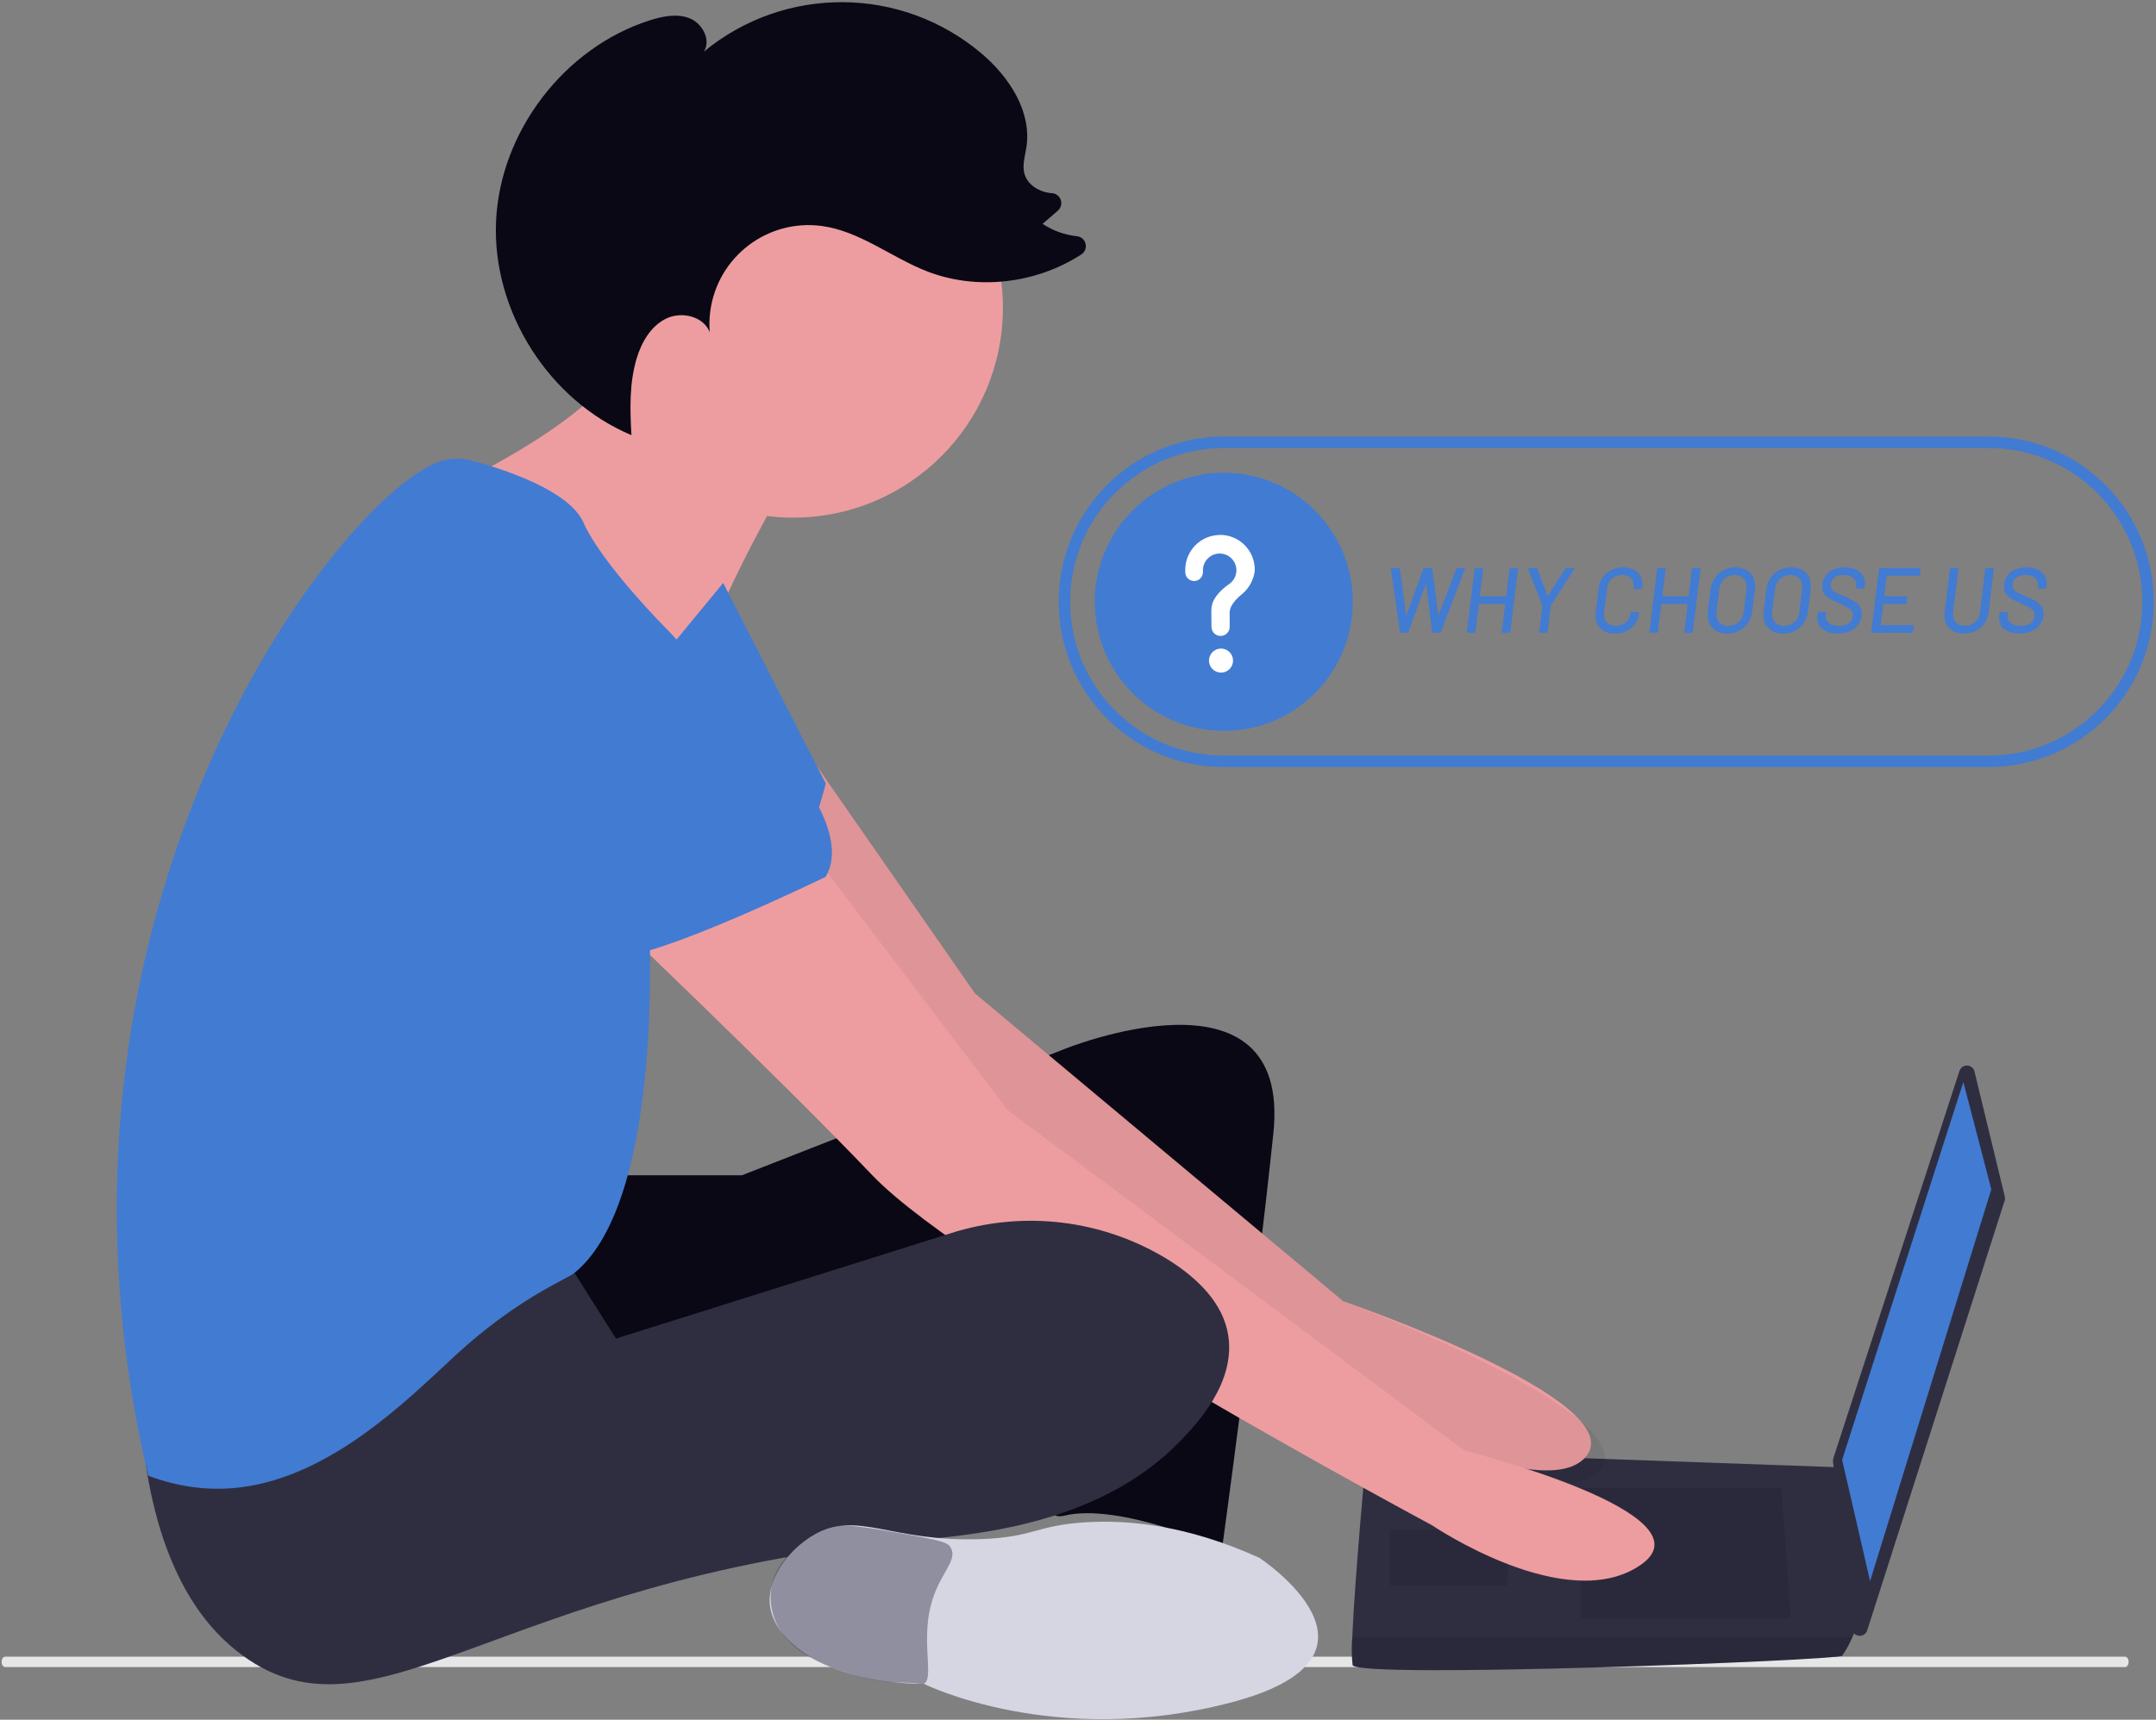 <svg width="376" height="300" viewBox="0 0 376 300" fill="none" xmlns="http://www.w3.org/2000/svg">
<rect x="0" y="0" width="376" height="300" fill="#808080" stroke="none"/>
<g clip-path="url(#clip0_5705_1924)">
<path d="M0.28 289.908C0.28 290.409 0.554 290.812 0.892 290.817H370.609C370.947 290.817 371.225 290.409 371.225 289.908C371.225 289.408 370.952 289 370.609 289H0.896C0.558 289 0.28 289.403 0.28 289.904V289.908Z" fill="#E6E6E6"/>
<path d="M344.344 186.912L349.629 208.724C349.689 208.965 349.68 209.22 349.601 209.461L325.633 284.421C325.402 285.139 324.638 285.533 323.92 285.301C323.41 285.139 323.044 284.689 322.984 284.161L319.668 254.961C319.645 254.767 319.668 254.572 319.728 254.387L341.727 186.815C341.959 186.101 342.728 185.707 343.446 185.943C343.895 186.092 344.233 186.458 344.344 186.917V186.912Z" fill="#2F2E41"/>
<path d="M342.399 188.752L347.28 207.468L326.138 275.818L321.261 254.665L342.399 188.757V188.752Z" fill="#427BD2"/>
<path d="M235.89 290.465C236.705 292.907 320.451 289.649 321.266 288.838C321.974 287.818 322.577 286.729 323.054 285.584C323.818 283.957 324.517 282.33 324.517 282.33L321.266 255.981L238.331 253.033C238.331 253.033 236.256 275.359 235.835 285.579C235.691 287.206 235.71 288.842 235.89 290.46V290.465Z" fill="#2F2E41"/>
<path opacity="0.1" d="M310.692 259.545L312.318 282.331H275.729V259.545H310.692Z" fill="black"/>
<path opacity="0.1" d="M263.53 266.868L263.748 266.827L262.715 276.634H242.388V266.868H263.526H263.53Z" fill="black"/>
<path opacity="0.1" d="M235.89 290.465C236.705 292.907 320.451 289.649 321.266 288.838C321.974 287.818 322.577 286.729 323.054 285.584H235.835C235.691 287.211 235.71 288.847 235.89 290.465Z" fill="black"/>
<path d="M106.609 205.03H129.377L185.482 183.06C185.482 183.06 225.321 166.787 222.07 197.706C218.819 228.626 213.127 270.127 213.127 270.127C213.127 270.127 195.24 261.988 185.482 264.43C175.723 266.873 182.226 214.795 182.226 214.795C182.226 214.795 102.542 253.038 95.225 248.157C87.907 243.277 86.281 209.099 86.281 209.099L106.609 205.034V205.03Z" fill="#090814"/>
<path d="M142.474 133.68L170.026 173.295L234.26 226.999C234.26 226.999 284.724 244.329 276.591 254.095C268.458 263.86 227.753 240.834 227.753 240.834C227.753 240.834 153.766 187.13 151.325 183.06C148.884 178.991 122.054 140.749 122.054 140.749L142.47 133.68H142.474Z" fill="#ED9DA0"/>
<path opacity="0.06" d="M142.474 133.68L170.027 173.295L234.26 226.999C234.26 226.999 287.192 246.762 279.064 256.528C270.936 266.294 227.757 240.834 227.757 240.834C227.757 240.834 153.766 187.13 151.33 183.06C148.894 178.991 122.059 140.749 122.059 140.749L142.474 133.68Z" fill="black"/>
<path d="M135.879 86.228C135.879 86.228 123.685 107.387 121.244 118.775C118.803 130.163 84.656 95.99 84.656 95.99L80.182 84.189C80.182 84.189 112.296 69.135 109.86 56.931C107.424 44.728 135.879 86.224 135.879 86.224V86.228Z" fill="#ED9DA0"/>
<path d="M138.315 90.298C158.522 90.298 174.904 73.904 174.904 53.682C174.904 33.46 158.522 17.067 138.315 17.067C118.108 17.067 101.727 33.46 101.727 53.682C101.727 73.904 118.108 90.298 138.315 90.298Z" fill="#ED9DA0"/>
<path d="M142.382 149.698L175.719 193.637L255.402 253.038C255.402 253.038 299.123 264.055 286.113 273.005C273.104 281.955 249.71 266.057 249.71 266.057C249.71 266.057 169.216 222.93 152.14 205.03C135.064 187.13 103.357 157.022 103.357 157.022L142.386 149.698H142.382Z" fill="#ED9DA0"/>
<path d="M97.665 218.049L107.424 233.511L165.655 215.18C178.423 211.05 192.355 212.733 203.776 219.782C209.06 223.115 213.358 227.462 214.206 232.987C215.47 241.21 208.838 248.282 205.809 251.411C191.322 266.377 168.961 267.814 158.078 268.833C87.277 275.48 65.352 305.509 42.375 288.838C36.706 284.722 28.347 275.86 25.299 254.665C25.299 254.665 87.907 215.606 97.665 218.049Z" fill="#2F2E41"/>
<path d="M219.625 271.753C219.625 271.753 245.644 288.842 214.748 296.976C183.851 305.115 161.083 293.723 161.083 293.723C145.513 293.764 134.925 286.909 134.254 279.892C133.814 275.28 137.607 270.219 141.988 267.735C149.593 263.424 155.239 268.996 170.842 268.5C180.322 268.198 180.665 266.062 189.442 265.552C196.602 265.135 206.846 265.941 219.629 271.758L219.625 271.753Z" fill="#D6D6E3"/>
<path d="M126.121 101.69L144.007 136.679C144.007 136.679 139.941 153.768 133.438 155.395C126.936 157.022 99.291 134.241 99.291 134.241L126.121 101.695V101.69Z" fill="#427BD2"/>
<path d="M77.278 80.338C78.922 79.897 80.659 79.902 82.298 80.351C87.518 81.751 99.217 85.464 101.727 91.114C104.978 98.437 116.362 109.829 116.362 109.829C116.362 109.829 131.813 125.291 128.557 135.868C125.301 146.445 113.111 158.653 113.111 158.653C113.111 158.653 116.362 209.104 100.101 222.119C99.286 222.772 94.72 224.76 89.083 228.677C83.164 232.788 79.464 236.413 77.338 238.392C68.52 246.605 55.024 259.174 38.967 259.694C36.016 259.791 31.473 259.527 25.846 257.441C22.557 243.518 19.913 226.007 20.427 205.841C22.261 133.588 63.647 83.976 77.282 80.333L77.278 80.338Z" fill="#427BD2"/>
<path d="M103.353 100.875C103.353 100.875 152.951 137.49 144.007 152.952C144.007 152.952 113.922 167.599 107.419 166.783C100.917 165.967 75.708 137.49 69.205 135.048C62.703 132.605 59.447 88.666 103.353 100.875Z" fill="#427BD2"/>
<path d="M113.393 3.528C115.658 2.81 118.173 2.314 120.364 3.236C122.554 4.159 124.032 7.028 122.739 9.025C136.861 -2.641 157.313 -2.483 171.254 9.401C176.019 13.465 179.928 19.435 179.007 25.627C178.77 27.217 178.224 28.853 178.682 30.392C179.261 32.334 181.336 33.521 183.356 33.692H183.416C184.374 33.734 185.12 34.54 185.088 35.495C185.069 35.972 184.856 36.422 184.5 36.737L181.823 39.05C183.62 40.246 185.681 40.983 187.825 41.21C188.779 41.316 189.464 42.174 189.358 43.124C189.302 43.643 189.015 44.107 188.575 44.389C180.725 49.478 170.383 50.739 161.634 47.319C155.419 44.885 149.949 40.32 143.335 39.425C133.869 38.142 125.157 44.783 123.874 54.257C123.707 55.476 123.675 56.709 123.772 57.937C122.693 55.184 118.905 54.28 116.232 55.55C113.56 56.82 111.92 59.61 111.059 62.442C109.734 66.771 109.864 71.378 110.119 75.911C95.706 69.849 85.836 54.308 86.508 38.67C87.179 22.972 98.424 8.265 113.398 3.519L113.393 3.528Z" fill="#090814"/>
<path d="M213.423 127.497C225.849 127.497 235.922 117.416 235.922 104.981C235.922 92.546 225.849 82.465 213.423 82.465C200.997 82.465 190.923 92.546 190.923 104.981C190.923 117.416 200.997 127.497 213.423 127.497Z" fill="#427BD2"/>
<path d="M212.941 117.338C214.1 117.338 215.039 116.398 215.039 115.238C215.039 114.078 214.1 113.138 212.941 113.138C211.783 113.138 210.843 114.078 210.843 115.238C210.843 116.398 211.783 117.338 212.941 117.338Z" fill="white"/>
<path d="M212.719 93.324C209.43 93.357 206.763 96.003 206.707 99.294C206.707 99.327 206.707 99.54 206.707 99.818C206.707 100.671 207.397 101.357 208.245 101.357C209.097 101.357 209.787 100.666 209.787 99.813C209.787 99.623 209.787 99.493 209.787 99.484C209.787 97.871 211.093 96.564 212.705 96.56C214.316 96.56 215.623 97.867 215.627 99.48C215.627 100.476 215.122 101.403 214.284 101.941C214.284 101.941 212.093 103.354 211.426 105.287C211.311 105.686 211.25 106.094 211.25 106.511C211.25 106.682 211.26 108.17 211.278 109.375C211.292 110.242 212.001 110.937 212.867 110.937C213.742 110.937 214.455 110.228 214.455 109.347V109.338C214.451 108.23 214.446 106.942 214.446 106.849C214.446 105.658 215.59 104.476 216.535 103.702C217.623 102.817 218.392 101.598 218.712 100.23C218.781 99.948 218.818 99.66 218.827 99.368C218.827 96.022 216.118 93.306 212.77 93.306C212.756 93.306 212.742 93.306 212.728 93.306L212.719 93.324Z" fill="white"/>
<path opacity="0.42" d="M138.167 270.572C139.066 269.659 141.581 267.336 145.513 266.359C147.018 265.983 148.324 265.909 157.661 267.578C164.515 268.801 165.312 269.107 165.798 269.978C167.225 272.514 163.2 274.766 162.019 281.519C160.977 287.466 162.806 293.106 161.083 293.718C160.87 293.792 160.843 293.709 159.324 293.602C157.758 293.496 156.674 293.51 156.281 293.505C154.604 293.482 151.038 292.912 148.009 291.915C144.447 290.743 137.306 288.393 135.078 282.391C134.842 281.751 134.059 279.563 134.545 276.843C135.11 273.677 137.056 271.703 138.167 270.572Z" fill="#2F2E41"/>
<path d="M244.148 110.256L242.555 99.276V99.243C242.555 99.202 242.569 99.165 242.601 99.137C242.633 99.109 242.67 99.095 242.712 99.095H243.986C244.074 99.095 244.125 99.141 244.148 99.239L245.213 107.271C245.213 107.271 245.222 107.303 245.236 107.303C245.25 107.303 245.264 107.294 245.278 107.271L248.21 99.239C248.242 99.141 248.307 99.095 248.404 99.095H249.627C249.715 99.095 249.766 99.141 249.789 99.239L250.854 107.285C250.854 107.285 250.859 107.317 250.873 107.317C250.887 107.317 250.896 107.308 250.905 107.285L253.967 99.239C253.976 99.197 254.004 99.16 254.041 99.132C254.078 99.104 254.119 99.09 254.161 99.09H255.337C255.453 99.09 255.5 99.151 255.467 99.266L251.294 110.233C251.252 110.33 251.188 110.376 251.1 110.376H249.891C249.794 110.376 249.747 110.33 249.747 110.233L248.714 101.913C248.705 101.881 248.691 101.867 248.682 101.867C248.673 101.867 248.659 101.881 248.65 101.913L245.635 110.233C245.625 110.33 245.565 110.376 245.459 110.376H244.315C244.227 110.376 244.176 110.335 244.153 110.246L244.148 110.256Z" fill="#427BD2"/>
<path d="M263.419 99.1H264.609C264.716 99.1 264.762 99.155 264.739 99.262L263.4 110.228C263.377 110.335 263.322 110.39 263.224 110.39H262.034C261.928 110.39 261.881 110.335 261.905 110.228L262.483 105.44C262.483 105.398 262.47 105.375 262.437 105.375H257.972C257.931 105.375 257.908 105.398 257.908 105.44L257.31 110.228C257.31 110.27 257.292 110.307 257.264 110.339C257.231 110.372 257.194 110.386 257.153 110.386H255.962C255.865 110.386 255.819 110.33 255.819 110.223L257.171 99.257C257.194 99.151 257.25 99.095 257.347 99.095H258.537C258.579 99.095 258.616 99.109 258.644 99.141C258.672 99.174 258.681 99.211 258.667 99.253L258.088 103.962C258.088 104.003 258.111 104.026 258.153 104.026H262.599C262.641 104.026 262.664 104.003 262.664 103.962L263.243 99.253C263.266 99.146 263.322 99.09 263.419 99.09V99.1Z" fill="#427BD2"/>
<path d="M268.43 110.209L268.977 105.677C268.977 105.677 268.977 105.653 268.986 105.635C268.991 105.621 268.986 105.607 268.977 105.593L266.494 99.29L266.48 99.225C266.48 99.137 266.527 99.095 266.624 99.095H267.912C268 99.095 268.055 99.132 268.088 99.206L269.894 103.929C269.894 103.929 269.922 103.962 269.94 103.962C269.959 103.962 269.977 103.952 269.986 103.929L272.951 99.206C272.992 99.132 273.062 99.095 273.159 99.095H274.446C274.502 99.095 274.539 99.114 274.558 99.151C274.581 99.188 274.572 99.234 274.539 99.29L270.496 105.593C270.496 105.593 270.463 105.639 270.463 105.672L269.917 110.205C269.894 110.311 269.838 110.367 269.741 110.367H268.551C268.444 110.367 268.398 110.311 268.421 110.205L268.43 110.209Z" fill="#427BD2"/>
<path d="M279.162 109.676C278.55 109.106 278.245 108.337 278.245 107.368C278.245 107.262 278.254 107.076 278.277 106.821L278.791 102.645C278.879 101.913 279.115 101.273 279.5 100.717C279.884 100.166 280.384 99.734 281 99.429C281.612 99.123 282.292 98.97 283.047 98.97C284.089 98.97 284.919 99.243 285.53 99.79C286.141 100.337 286.447 101.079 286.447 102.015C286.447 102.121 286.438 102.293 286.414 102.529V102.548C286.391 102.668 286.336 102.724 286.238 102.724L285.044 102.789C284.937 102.789 284.886 102.743 284.9 102.645V102.599C284.923 102.427 284.932 102.302 284.932 102.228C284.932 101.649 284.747 101.181 284.377 100.833C284.006 100.485 283.511 100.309 282.885 100.309C282.2 100.309 281.616 100.518 281.135 100.94C280.653 101.361 280.375 101.913 280.287 102.599L279.754 106.886C279.745 106.96 279.736 107.076 279.736 107.224C279.736 107.818 279.917 108.29 280.282 108.643C280.648 109 281.153 109.176 281.797 109.176C282.482 109.176 283.066 108.967 283.538 108.545C284.011 108.128 284.289 107.572 284.377 106.886V106.854C284.4 106.756 284.455 106.71 284.553 106.71L285.729 106.775C285.836 106.775 285.877 106.83 285.859 106.937C285.771 107.646 285.539 108.272 285.159 108.814C284.78 109.356 284.279 109.778 283.668 110.08C283.057 110.381 282.371 110.529 281.621 110.529C280.588 110.529 279.768 110.246 279.157 109.676H279.162Z" fill="#427BD2"/>
<path d="M295.246 99.1H296.436C296.543 99.1 296.589 99.155 296.566 99.262L295.228 110.228C295.205 110.335 295.149 110.39 295.052 110.39H293.861C293.755 110.39 293.709 110.335 293.732 110.228L294.311 105.44C294.311 105.398 294.297 105.375 294.264 105.375H289.8C289.758 105.375 289.735 105.398 289.735 105.44L289.137 110.228C289.137 110.27 289.119 110.307 289.091 110.339C289.059 110.372 289.022 110.386 288.98 110.386H287.79C287.692 110.386 287.646 110.33 287.646 110.223L288.998 99.257C289.022 99.151 289.077 99.095 289.174 99.095H290.365C290.406 99.095 290.443 99.109 290.471 99.141C290.499 99.174 290.508 99.211 290.494 99.253L289.915 103.962C289.915 104.003 289.939 104.026 289.98 104.026H294.426C294.468 104.026 294.491 104.003 294.491 103.962L295.07 99.253C295.093 99.146 295.149 99.09 295.246 99.09V99.1Z" fill="#427BD2"/>
<path d="M298.748 109.644C298.132 109.051 297.821 108.258 297.821 107.257C297.821 106.997 297.831 106.798 297.854 106.659L298.321 102.821C298.419 102.057 298.664 101.384 299.053 100.805C299.442 100.226 299.952 99.772 300.577 99.452C301.198 99.127 301.892 98.97 302.656 98.97C303.708 98.97 304.546 99.266 305.162 99.855C305.778 100.448 306.088 101.236 306.088 102.223C306.088 102.483 306.079 102.682 306.056 102.821L305.588 106.659C305.5 107.424 305.259 108.096 304.861 108.684C304.463 109.268 303.953 109.723 303.333 110.047C302.707 110.372 302.013 110.529 301.239 110.529C300.197 110.529 299.368 110.232 298.748 109.644ZM303.212 108.513C303.703 108.063 303.995 107.465 304.092 106.724L304.56 102.807C304.583 102.613 304.592 102.474 304.592 102.39C304.592 101.755 304.403 101.25 304.027 100.875C303.652 100.499 303.143 100.309 302.494 100.309C301.795 100.309 301.198 100.536 300.707 100.995C300.211 101.454 299.924 102.057 299.836 102.807L299.354 106.724C299.331 106.919 299.322 107.058 299.322 107.141C299.322 107.767 299.512 108.263 299.887 108.633C300.262 109.004 300.767 109.19 301.401 109.19C302.119 109.19 302.726 108.963 303.212 108.513Z" fill="#427BD2"/>
<path d="M308.464 109.644C307.848 109.051 307.538 108.258 307.538 107.257C307.538 106.997 307.547 106.798 307.571 106.659L308.038 102.821C308.136 102.057 308.381 101.384 308.77 100.805C309.159 100.226 309.669 99.772 310.294 99.452C310.914 99.127 311.609 98.97 312.373 98.97C313.425 98.97 314.263 99.266 314.879 99.855C315.495 100.448 315.805 101.236 315.805 102.223C315.805 102.483 315.796 102.682 315.773 102.821L315.305 106.659C315.217 107.424 314.976 108.096 314.578 108.684C314.18 109.268 313.67 109.723 313.049 110.047C312.424 110.372 311.73 110.529 310.956 110.529C309.914 110.529 309.085 110.232 308.464 109.644ZM312.929 108.513C313.42 108.063 313.712 107.465 313.809 106.724L314.277 102.807C314.3 102.613 314.309 102.474 314.309 102.39C314.309 101.755 314.119 101.25 313.744 100.875C313.369 100.499 312.86 100.309 312.211 100.309C311.512 100.309 310.914 100.536 310.423 100.995C309.928 101.454 309.641 102.057 309.553 102.807L309.071 106.724C309.048 106.919 309.039 107.058 309.039 107.141C309.039 107.767 309.229 108.263 309.604 108.633C309.979 109.004 310.484 109.19 311.118 109.19C311.836 109.19 312.443 108.963 312.929 108.513Z" fill="#427BD2"/>
<path d="M317.871 109.783C317.236 109.292 316.921 108.624 316.921 107.776C316.921 107.702 316.931 107.567 316.954 107.373L317.019 106.905C317.019 106.863 317.037 106.826 317.065 106.793C317.097 106.761 317.139 106.747 317.195 106.747H318.325C318.38 106.747 318.417 106.761 318.445 106.793C318.473 106.826 318.482 106.863 318.468 106.905L318.422 107.289C318.413 107.331 318.403 107.401 318.403 107.498C318.403 107.994 318.612 108.397 319.033 108.708C319.45 109.018 320.034 109.176 320.775 109.176C321.516 109.176 322.127 109 322.539 108.643C322.952 108.286 323.16 107.832 323.16 107.271C323.16 106.863 322.984 106.525 322.627 106.256C322.271 105.987 321.645 105.653 320.742 105.255C320.066 104.963 319.529 104.708 319.14 104.49C318.746 104.267 318.422 103.985 318.167 103.637C317.908 103.289 317.783 102.854 317.783 102.339C317.783 101.653 317.95 101.051 318.283 100.541C318.616 100.031 319.08 99.642 319.677 99.373C320.275 99.104 320.965 98.97 321.747 98.97C322.822 98.97 323.674 99.22 324.299 99.73C324.929 100.235 325.244 100.912 325.244 101.76C325.244 101.848 325.235 101.987 325.212 102.177L325.179 102.502C325.156 102.608 325.1 102.664 325.003 102.664H323.827C323.73 102.664 323.683 102.608 323.683 102.502L323.716 102.26C323.725 102.205 323.734 102.121 323.734 102.001C323.734 101.505 323.54 101.102 323.155 100.782C322.771 100.467 322.224 100.305 321.53 100.305C320.835 100.305 320.27 100.467 319.876 100.787C319.483 101.111 319.288 101.561 319.288 102.14C319.288 102.432 319.371 102.678 319.538 102.882C319.705 103.085 319.946 103.266 320.265 103.428C320.58 103.591 321.057 103.799 321.692 104.059C322.345 104.337 322.877 104.592 323.285 104.824C323.693 105.055 324.031 105.352 324.299 105.709C324.568 106.07 324.702 106.511 324.702 107.039C324.702 107.127 324.693 107.252 324.67 107.424C324.549 108.36 324.123 109.106 323.382 109.667C322.641 110.228 321.682 110.506 320.515 110.506C319.348 110.506 318.524 110.26 317.889 109.774L317.871 109.783Z" fill="#427BD2"/>
<path d="M334.66 100.434H329.116C329.074 100.434 329.051 100.458 329.051 100.499L328.616 103.966C328.616 104.008 328.639 104.031 328.68 104.031H332.483C332.58 104.031 332.626 104.087 332.626 104.193L332.497 105.208C332.474 105.315 332.418 105.371 332.321 105.371H328.5C328.458 105.371 328.435 105.394 328.435 105.435L328 108.981C328 109.023 328.018 109.046 328.046 109.046H333.604C333.71 109.046 333.752 109.102 333.733 109.208L333.604 110.223C333.604 110.265 333.585 110.302 333.557 110.335C333.525 110.367 333.483 110.381 333.428 110.381H326.48C326.383 110.381 326.337 110.325 326.337 110.219L327.689 99.253C327.712 99.146 327.768 99.09 327.865 99.09H334.812C334.868 99.09 334.905 99.104 334.933 99.137C334.961 99.169 334.97 99.206 334.956 99.248L334.826 100.263C334.803 100.37 334.748 100.425 334.65 100.425L334.66 100.434Z" fill="#427BD2"/>
<path d="M340.023 109.663C339.412 109.092 339.106 108.323 339.106 107.354C339.106 107.248 339.115 107.062 339.138 106.807L340.055 99.262C340.079 99.155 340.134 99.1 340.231 99.1H341.422C341.528 99.1 341.57 99.155 341.551 99.262L340.616 106.84C340.607 106.914 340.597 107.03 340.597 107.178C340.597 107.781 340.787 108.263 341.162 108.629C341.537 108.995 342.042 109.176 342.677 109.176C343.376 109.176 343.964 108.963 344.451 108.532C344.937 108.101 345.219 107.535 345.303 106.84L346.22 99.262C346.243 99.155 346.299 99.1 346.396 99.1H347.591C347.697 99.1 347.739 99.155 347.72 99.262L346.803 106.807C346.715 107.54 346.479 108.189 346.095 108.749C345.71 109.315 345.206 109.751 344.59 110.056C343.974 110.362 343.283 110.515 342.519 110.515C341.468 110.515 340.634 110.233 340.023 109.663Z" fill="#427BD2"/>
<path d="M349.564 109.783C348.929 109.292 348.614 108.624 348.614 107.776C348.614 107.702 348.624 107.567 348.647 107.373L348.712 106.905C348.712 106.863 348.73 106.826 348.758 106.793C348.79 106.761 348.832 106.747 348.888 106.747H350.018C350.073 106.747 350.11 106.761 350.138 106.793C350.166 106.826 350.175 106.863 350.161 106.905L350.115 107.289C350.106 107.331 350.096 107.401 350.096 107.498C350.096 107.994 350.305 108.397 350.726 108.708C351.143 109.018 351.727 109.176 352.468 109.176C353.209 109.176 353.82 109 354.232 108.643C354.644 108.286 354.853 107.832 354.853 107.271C354.853 106.863 354.677 106.525 354.32 106.256C353.964 105.987 353.338 105.653 352.435 105.255C351.759 104.963 351.222 104.708 350.833 104.49C350.439 104.267 350.115 103.985 349.86 103.637C349.601 103.289 349.476 102.854 349.476 102.339C349.476 101.653 349.642 101.051 349.976 100.541C350.309 100.031 350.773 99.642 351.37 99.373C351.967 99.104 352.658 98.97 353.44 98.97C354.515 98.97 355.367 99.22 355.992 99.73C356.622 100.235 356.937 100.912 356.937 101.76C356.937 101.848 356.928 101.987 356.905 102.177L356.872 102.502C356.849 102.608 356.793 102.664 356.696 102.664H355.52C355.422 102.664 355.376 102.608 355.376 102.502L355.409 102.26C355.418 102.205 355.427 102.121 355.427 102.001C355.427 101.505 355.233 101.102 354.848 100.782C354.464 100.467 353.917 100.305 353.223 100.305C352.528 100.305 351.963 100.467 351.569 100.787C351.175 101.111 350.981 101.561 350.981 102.14C350.981 102.432 351.064 102.678 351.231 102.882C351.398 103.085 351.639 103.266 351.958 103.428C352.273 103.591 352.75 103.799 353.385 104.059C354.038 104.337 354.57 104.592 354.978 104.824C355.385 105.055 355.723 105.352 355.992 105.709C356.261 106.07 356.395 106.511 356.395 107.039C356.395 107.127 356.386 107.252 356.363 107.424C356.242 108.36 355.816 109.106 355.075 109.667C354.334 110.228 353.375 110.506 352.208 110.506C351.041 110.506 350.217 110.26 349.582 109.774L349.564 109.783Z" fill="#427BD2"/>
<path d="M346.803 77.153H213.441C198.084 77.153 185.634 89.612 185.634 104.981C185.634 120.35 198.084 132.809 213.441 132.809H346.803C362.161 132.809 374.61 120.35 374.61 104.981C374.61 89.612 362.161 77.153 346.803 77.153Z" stroke="#427BD2" stroke-width="2" stroke-linecap="round" stroke-linejoin="round"/>
</g>
<defs>
<clipPath id="clip0_5705_1924">
<rect width="375.719" height="299.525" fill="white" transform="translate(0.28 0.381)"/>
</clipPath>
</defs>
</svg>
